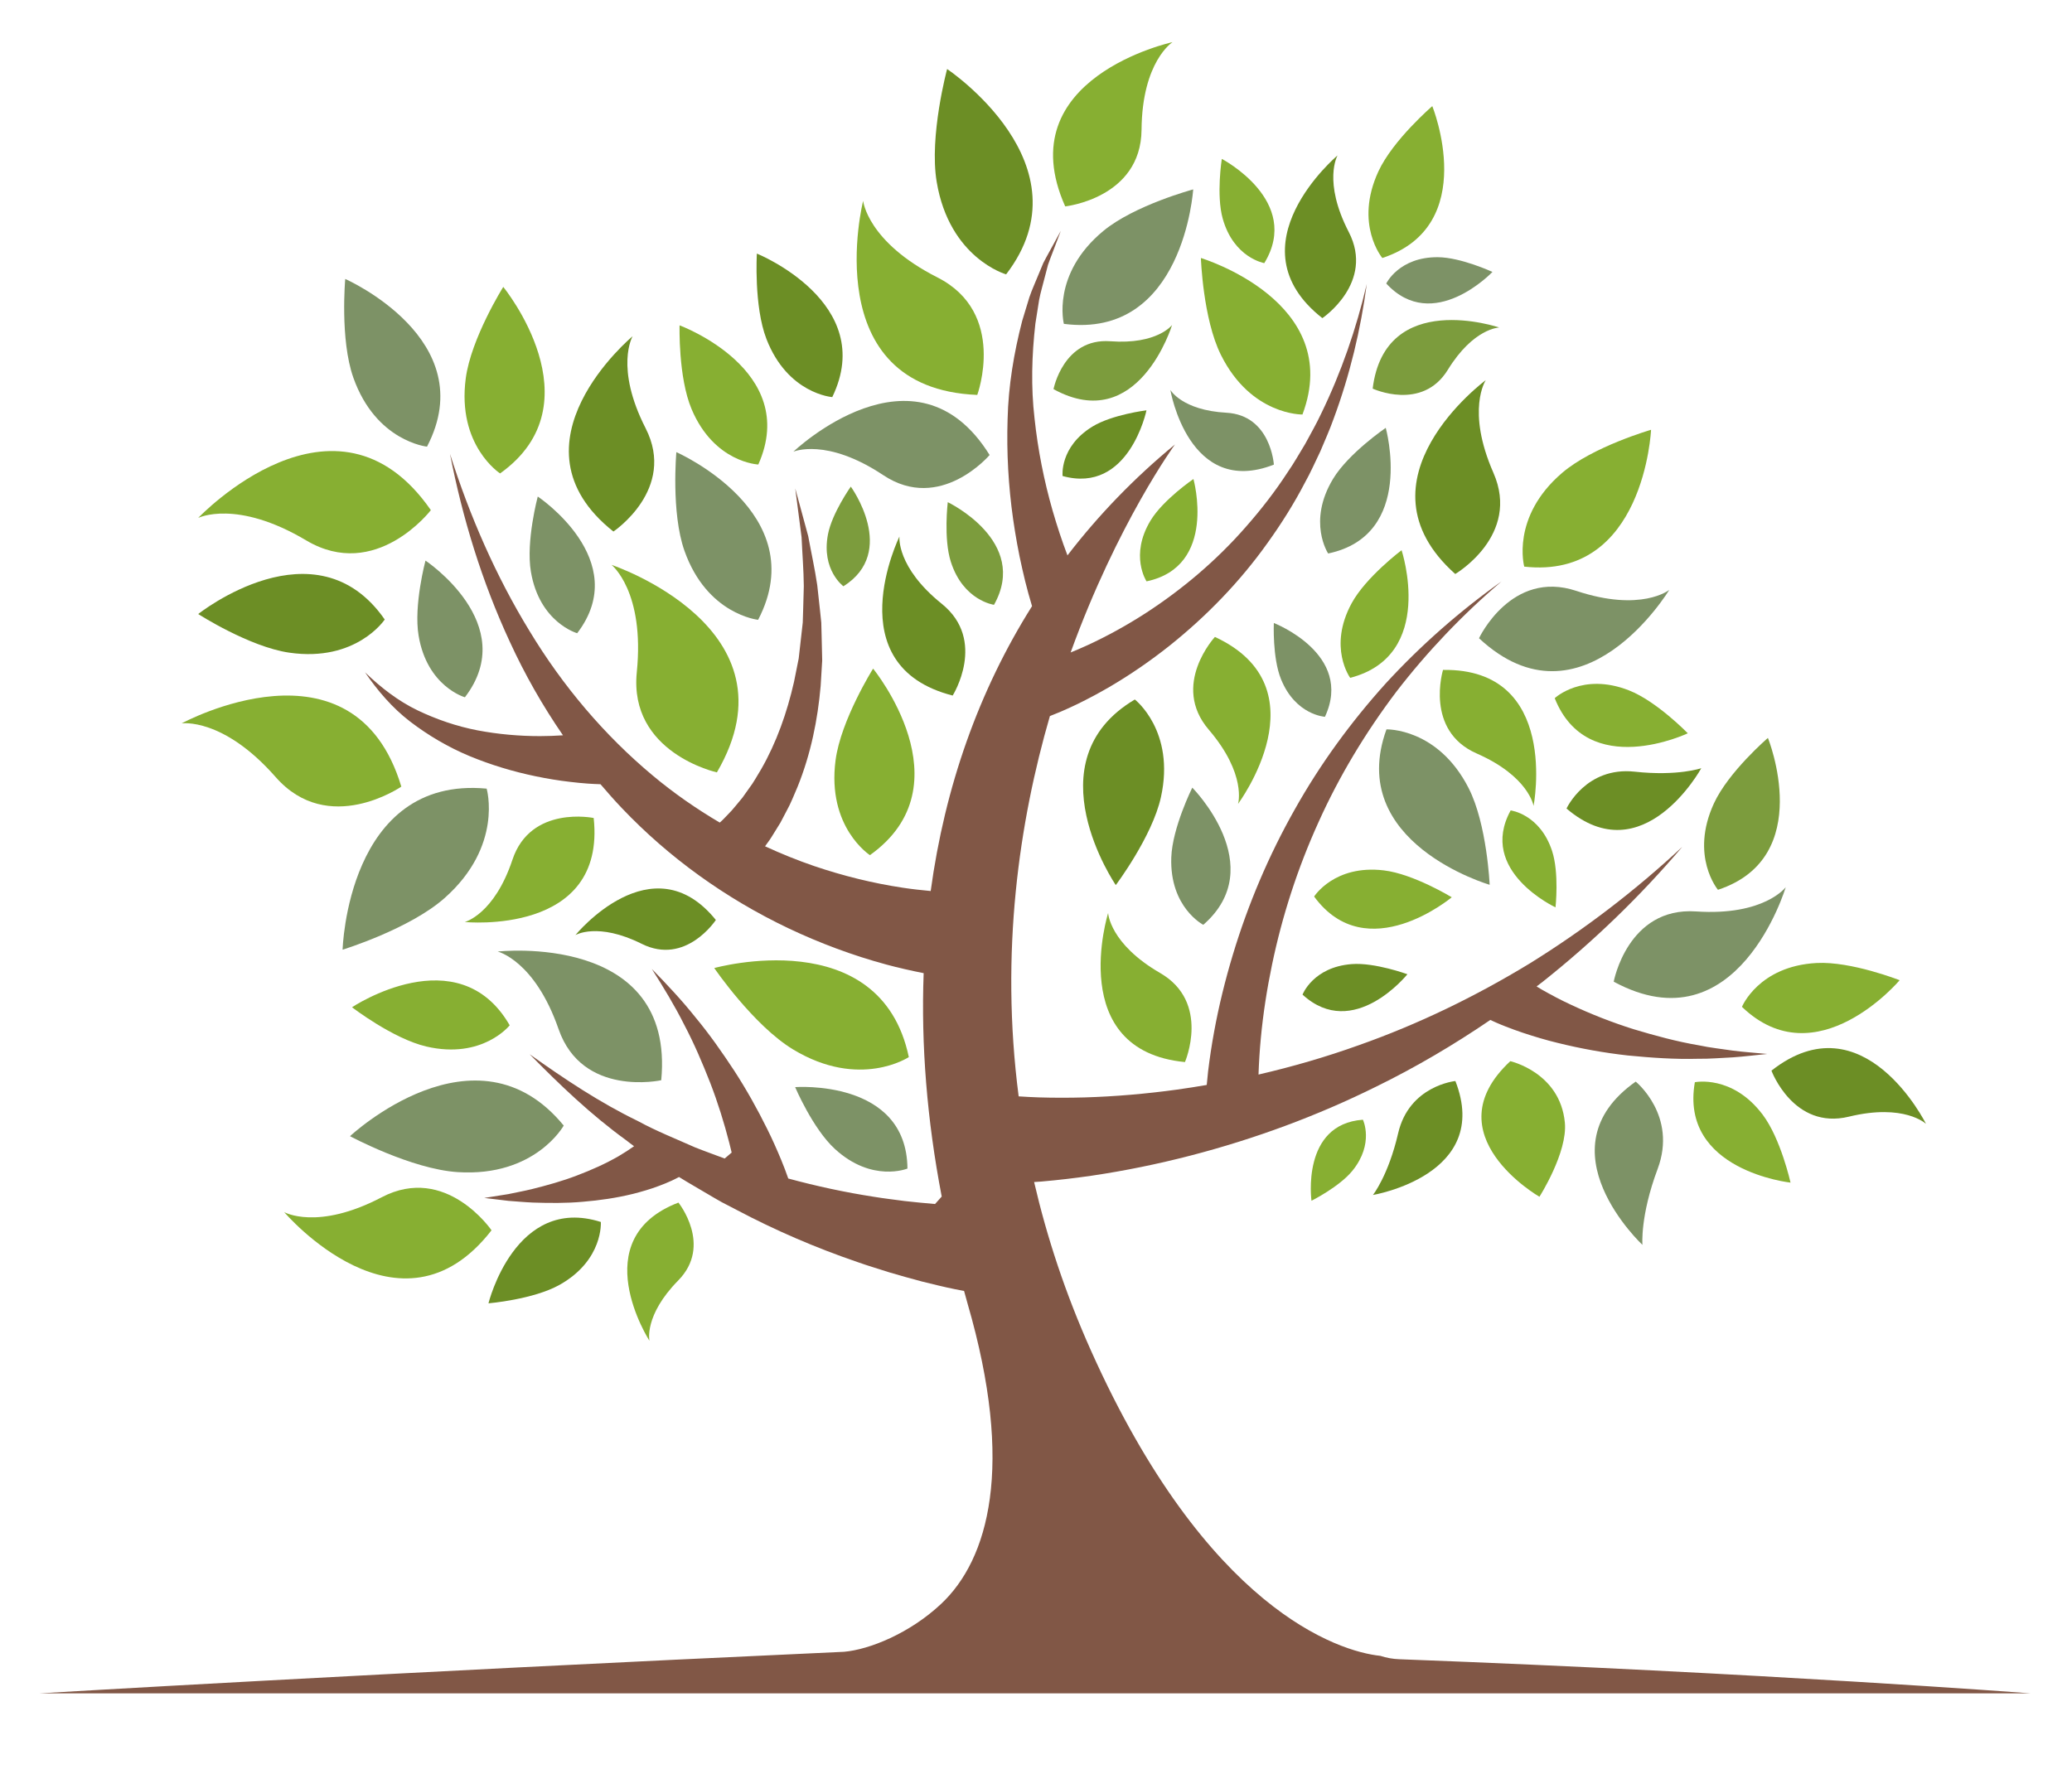<?xml version="1.0" encoding="UTF-8"?> <svg xmlns="http://www.w3.org/2000/svg" version="1.1" x="0px" y="0px" viewBox="112.792 99.135 270.876 231.93" style="enable-background:new 0 0 500 500;"><g id="OBJECTS"><g><g><g></g><g></g></g><g><g><path style="fill: rgb(129, 87, 70);" d="M293.249,315.663c-5.506-0.568-22.703-6.128-37.827-39.903 c-3.363-7.512-5.779-14.886-7.439-22.057c0.307-0.023,0.619-0.036,0.925-0.061c2.221-0.191,4.417-0.451,6.598-0.767 c4.359-0.643,8.652-1.527,12.877-2.618c8.447-2.187,16.624-5.212,24.354-9.047c5.186-2.541,10.152-5.472,14.886-8.701 c0.295,0.143,0.548,0.253,0.828,0.374c0.384,0.172,0.763,0.32,1.141,0.47c0.757,0.303,1.511,0.568,2.267,0.827 c1.514,0.501,3.024,0.959,4.551,1.325c3.045,0.757,6.108,1.304,9.175,1.648c3.073,0.299,6.13,0.517,9.181,0.433 c1.52,0.023,3.042-0.118,4.551-0.186c1.51-0.102,3.013-0.3,4.507-0.445c-1.503-0.148-2.999-0.244-4.484-0.435 c-1.484-0.225-2.965-0.376-4.425-0.689c-2.933-0.495-5.799-1.283-8.607-2.126c-2.801-0.888-5.523-1.955-8.134-3.182 c-1.31-0.602-2.577-1.28-3.81-1.978c-0.235-0.136-0.459-0.281-0.692-0.42c0.265-0.204,0.534-0.402,0.797-0.607 c6.68-5.302,12.79-11.227,18.247-17.645c-6.166,5.744-12.854,10.854-19.927,15.238c-7.11,4.328-14.589,7.957-22.347,10.695 c-4.307,1.545-8.694,2.817-13.123,3.842c0.054-1.571,0.151-3.152,0.301-4.732c0.3-3.222,0.802-6.441,1.466-9.633 c1.328-6.385,3.359-12.656,6.081-18.648c2.7-6.004,6.135-11.699,10.139-17.004c4.051-5.267,8.686-10.129,13.8-14.479 c-5.473,3.885-10.566,8.357-15.153,13.35c-4.539,5.029-8.586,10.564-11.928,16.537c-3.365,5.96-6.068,12.323-8.06,18.932 c-0.996,3.305-1.828,6.669-2.452,10.088c-0.315,1.71-0.575,3.434-0.786,5.175c-0.069,0.587-0.122,1.181-0.177,1.774 c-1.294,0.221-2.59,0.43-3.887,0.608c-4.023,0.552-8.062,0.901-12.079,1.022c-2.008,0.054-4.011,0.057-5.993-0.004 c-0.883-0.031-1.76-0.076-2.628-0.134c-2.45-18.86,0.07-35.916,4.082-49.729c0.483-0.184,0.925-0.366,1.395-0.565 c0.749-0.319,1.479-0.656,2.2-1.004c1.439-0.701,2.839-1.453,4.207-2.249c2.731-1.601,5.327-3.392,7.785-5.34 c4.904-3.908,9.276-8.435,12.868-13.483c1.807-2.512,3.453-5.131,4.873-7.859c0.751-1.341,1.369-2.75,2.032-4.128 c0.591-1.413,1.221-2.807,1.731-4.246c2.124-5.724,3.542-11.654,4.335-17.631c-1.369,5.873-3.347,11.578-5.953,16.935 c-0.63,1.348-1.375,2.641-2.076,3.946c-0.772,1.269-1.494,2.561-2.341,3.776c-1.612,2.478-3.423,4.813-5.359,7.016 c-3.851,4.429-8.343,8.236-13.195,11.384c-2.432,1.568-4.961,2.968-7.562,4.17c-0.738,0.338-1.482,0.656-2.229,0.962 c6.125-16.908,13.639-27.2,13.639-27.2c-5.339,4.39-10.012,9.252-14.052,14.504c0,0,0,0,0,0 c-0.728-1.906-1.363-3.856-1.936-5.828c-1.131-3.941-1.932-7.988-2.37-12.091c-0.477-4.109-0.361-8.261,0.113-12.399 l0.489-3.094c0.195-1.027,0.508-2.024,0.758-3.046l0.399-1.529c0.162-0.499,0.366-0.984,0.548-1.479l1.129-2.971l-1.532,2.794 c-0.251,0.47-0.525,0.933-0.759,1.413l-0.615,1.479c-0.396,0.993-0.857,1.973-1.202,2.99l-0.941,3.093 c-1.08,4.169-1.806,8.498-1.908,12.855c-0.142,4.355,0.107,8.738,0.722,13.08c0.315,2.17,0.7,4.335,1.194,6.485 c0.236,1.077,0.508,2.151,0.8,3.225c0.156,0.562,0.31,1.105,0.479,1.661c-6.985,11.088-11.398,23.664-13.249,37.252 c-1.212-0.112-2.426-0.246-3.639-0.429c-3.925-0.59-7.82-1.554-11.618-2.844c-2.169-0.742-4.302-1.61-6.397-2.575 c0-0.001,0-0.002-0.001-0.003c0.389-0.514,0.756-1.038,1.08-1.584l0.928-1.501l0.814-1.551c0.574-1.016,0.973-2.106,1.437-3.159 c1.723-4.276,2.627-8.749,3.011-13.18l0.201-3.324l-0.077-3.311l-0.043-1.646l-0.171-1.636l-0.357-3.256 c-0.317-2.155-0.792-4.281-1.179-6.404l-1.698-6.246l0.829,6.386c0.093,2.143,0.272,4.269,0.292,6.392l-0.088,3.18l-0.05,1.581 l-0.176,1.572l-0.353,3.125l-0.614,3.066c-0.918,4.044-2.298,7.942-4.293,11.418c-0.529,0.85-0.987,1.737-1.594,2.52 l-0.856,1.204l-0.935,1.126c-0.301,0.383-0.628,0.737-0.967,1.076c-0.335,0.341-0.652,0.705-1.008,1.006 c-0.018,0.016-0.035,0.032-0.053,0.049c-3.066-1.805-6.01-3.85-8.77-6.158c-6.295-5.253-11.744-11.684-16.093-18.88 c-4.392-7.176-7.821-15.026-10.406-23.175c1.639,8.39,4.159,16.675,7.818,24.561c1.943,4.244,4.272,8.345,6.953,12.24 c-0.996,0.064-1.996,0.106-3,0.106c-2.73,0-5.469-0.242-8.175-0.755c-2.706-0.522-5.329-1.417-7.851-2.624 c-2.525-1.221-4.774-2.96-6.855-4.967c1.617,2.368,3.544,4.639,5.909,6.452c2.355,1.798,4.968,3.342,7.751,4.502 c2.782,1.152,5.69,2.03,8.661,2.646c1.486,0.308,2.987,0.557,4.507,0.731c0.758,0.098,1.525,0.162,2.295,0.223 c0.559,0.035,1.082,0.069,1.663,0.083c0.909,1.067,1.839,2.12,2.81,3.141c6.132,6.457,13.568,11.8,21.761,15.698 c4.1,1.943,8.383,3.545,12.806,4.742c1.602,0.435,3.23,0.797,4.871,1.126c-0.349,9.392,0.432,19.174,2.361,29.212 c-0.364,0.407-0.509,0.569-0.873,0.975c-1.32-0.117-2.647-0.237-3.973-0.389c-1.32-0.186-2.655-0.327-3.976-0.549 c-3.769-0.582-7.522-1.387-11.235-2.396c-0.002-0.002-0.003-0.003-0.005-0.005c-0.282-0.836-0.603-1.631-0.923-2.428 c-0.572-1.375-1.169-2.726-1.826-4.041c-1.301-2.634-2.727-5.176-4.302-7.607c-1.591-2.42-3.24-4.779-5.071-6.984 c-1.783-2.237-3.737-4.319-5.714-6.338c1.522,2.391,2.982,4.796,4.239,7.301c1.305,2.474,2.396,5.046,3.405,7.617 c0.993,2.581,1.813,5.213,2.489,7.85c0.108,0.413,0.208,0.826,0.303,1.24c-0.415,0.354-0.498,0.426-0.913,0.78 c-1.293-0.49-2.607-0.95-3.897-1.467c-2.485-1.113-5.056-2.123-7.464-3.442c-4.967-2.406-9.575-5.486-14.133-8.728 c3.902,3.97,7.99,7.895,12.578,11.218c0.35,0.28,0.712,0.543,1.07,0.81c-0.638,0.454-1.313,0.884-2.012,1.298 c-1.694,0.978-3.535,1.803-5.44,2.523c-1.905,0.737-3.899,1.286-5.924,1.793c-1.014,0.245-2.043,0.432-3.076,0.652l-3.128,0.498 l3.164,0.382c1.06,0.073,2.129,0.178,3.202,0.222c2.145,0.071,4.322,0.093,6.51-0.104c2.189-0.182,4.4-0.494,6.616-1.044 c1.106-0.287,2.218-0.602,3.329-1.024c0.557-0.199,1.115-0.439,1.679-0.692c0.286-0.141,0.563-0.263,0.858-0.426 c0.035-0.02,0.067-0.037,0.101-0.055c0.017,0.012,0.035,0.023,0.052,0.035c1.209,0.753,2.45,1.453,3.68,2.185 c0.619,0.357,1.23,0.736,1.859,1.077l1.904,0.99c5.07,2.685,10.381,4.976,15.872,6.851c1.368,0.486,2.763,0.892,4.151,1.342 c1.397,0.417,2.806,0.802,4.223,1.184c1.427,0.348,2.852,0.713,4.314,1.005c0.395,0.088,0.805,0.159,1.209,0.236 c0.153,0.547,0.294,1.092,0.453,1.641c6.205,21.344,2.73,33.482-3.468,39.291c-4.111,3.853-9.367,5.957-12.674,6.251 c-61.836,2.826-105.165,5.433-105.165,5.433h260.269c0,0-34.541-2.639-82.513-4.461 C294.885,316.076,294.047,315.927,293.249,315.663L293.249,315.663z"></path></g><g><path style="fill: rgb(125, 146, 102);" d="M323.755,227.506c0,0,1.82-9.791,10.755-9.187c8.935,0.605,11.733-3.171,11.733-3.171 S339.954,236.274,323.755,227.506z"></path><path style="fill: rgb(125, 146, 102);" d="M306.146,182.595c0,0,4.219-9.021,12.716-6.194c8.497,2.827,12.153-0.125,12.153-0.125 S319.627,195.148,306.146,182.595z"></path><path style="fill: rgb(108, 142, 37);" d="M303.038,174.194c0,0,8.592-5.036,4.99-13.235c-3.602-8.199-1.001-12.112-1.001-12.112 S289.29,161.933,303.038,174.194z"></path><path style="fill: rgb(135, 175, 50);" d="M240.551,150.777c0,0,3.951-10.721-5.213-15.368c-9.164-4.646-9.707-10.01-9.707-10.01 S219.434,149.916,240.551,150.777z"></path><path style="fill: rgb(135, 175, 50);" d="M252.049,126.125c0,0,9.901-1.069,9.979-10.024c0.077-8.955,4.055-11.457,4.055-11.457 S244.539,109.305,252.049,126.125z"></path><path style="fill: rgb(125, 146, 102);" d="M242.166,158.634c0,0-6.439,7.598-13.896,2.639s-11.76-3.07-11.76-3.07 S232.453,142.982,242.166,158.634z"></path><path style="fill: rgb(108, 142, 37);" d="M192.983,168.641c0,0,8.285-5.526,4.213-13.502c-4.072-7.976-1.702-12.034-1.702-12.034 S178.547,157.199,192.983,168.641z"></path><path style="fill: rgb(135, 175, 50);" d="M206.512,200.136c0,0-11.535-2.538-10.47-13.105c1.064-10.567-3.301-14.03-3.301-14.03 S217.535,181.276,206.512,200.136z"></path><path style="fill: rgb(108, 142, 37);" d="M206.376,219.435c0,0-3.921,5.999-9.688,3.122c-5.767-2.877-8.671-1.145-8.671-1.145 S198.045,209.124,206.376,219.435z"></path><path style="fill: rgb(135, 175, 50);" d="M201.484,256.392c0,0,4.495,5.582-0.022,10.179c-4.517,4.596-3.766,7.893-3.766,7.893 S189.104,261.131,201.484,256.392z"></path><path style="fill: rgb(135, 175, 50);" d="M169.119,165.844c0,0-7.174,9.382-16.302,3.953c-9.127-5.429-14.111-2.936-14.111-2.936 S156.682,147.884,169.119,165.844z"></path><path style="fill: rgb(135, 175, 50);" d="M165.257,201.997c0,0-9.546,6.591-16.427-1.248c-6.882-7.838-12.293-7.019-12.293-7.019 S159.082,181.449,165.257,201.997z"></path><path style="fill: rgb(125, 146, 102);" d="M199.237,240.391c0,0-10.311,2.282-13.424-6.689c-3.113-8.971-7.957-10.138-7.957-10.138 S201.081,220.945,199.237,240.391z"></path><path style="fill: rgb(135, 175, 50);" d="M177.05,260.015c0,0-5.952-8.723-14.364-4.317c-8.412,4.406-12.741,1.939-12.741,1.939 S165.078,275.45,177.05,260.015z"></path><path style="fill: rgb(135, 175, 50);" d="M190.405,206.1c0,0-8.229-1.716-10.62,5.455c-2.39,7.171-6.235,8.146-6.235,8.146 S192.062,221.559,190.405,206.1z"></path><path style="fill: rgb(135, 175, 50);" d="M271.62,182.423c0,0-5.81,6.277-0.81,12.121c5,5.844,3.835,9.708,3.835,9.708 S285.97,189.083,271.62,182.423z"></path><path style="fill: rgb(108, 142, 37);" d="M344.377,239.14c0,0,2.88,7.777,10.126,6.016s10.077,0.94,10.077,0.94 S356.428,229.65,344.377,239.14z"></path><path style="fill: rgb(135, 175, 50);" d="M301.44,186.736c0,0-2.43,7.929,4.399,10.926c6.828,2.997,7.439,6.862,7.439,6.862 S316.777,186.507,301.44,186.736z"></path><path style="fill: rgb(125, 146, 102);" d="M279.327,159.892c0,0-0.395-6.465-6.21-6.787c-5.815-0.322-7.321-2.982-7.321-2.982 S268.172,164.261,279.327,159.892z"></path><path style="fill:#7C9C3D;" d="M292.243,149.953c0,0,6.469,3.004,9.826-2.461c3.357-5.464,6.722-5.529,6.722-5.529 S293.853,136.86,292.243,149.953z"></path><path style="fill: rgb(135, 175, 50);" d="M267.702,238.017c0,0,3.382-7.809-3.239-11.644c-6.621-3.835-6.803-7.846-6.803-7.846 S252.036,236.501,267.702,238.017z"></path><path style="fill: rgb(108, 142, 37);" d="M237.337,190.089c0,0,4.531-7.203-1.43-12.001s-5.53-8.79-5.53-8.79 S222.084,186.208,237.337,190.089z"></path><path style="fill: rgb(108, 142, 37);" d="M285.665,140.736c0,0,6.877-4.636,3.453-11.261c-3.423-6.625-1.467-10.014-1.467-10.014 S273.597,131.267,285.665,140.736z"></path><path style="fill:#7C9C3D;" d="M250.521,150.022c0,0,1.293-6.717,7.427-6.262c6.134,0.454,8.072-2.126,8.072-2.126 S261.609,156.116,250.521,150.022z"></path><path style="fill: rgb(125, 146, 102);" d="M326.632,240.572c0,0,5.479,4.441,2.864,11.425c-2.305,6.156-1.985,9.924-1.985,9.924 S314.089,249.402,326.632,240.572z"></path><path style="fill: rgb(108, 142, 37);" d="M303.058,240.497c0,0-6.042,0.582-7.486,6.836c-1.272,5.512-3.293,8.064-3.293,8.064 S307.86,252.794,303.058,240.497z"></path><path style="fill: rgb(108, 142, 37);" d="M317.586,204.862c0,0,2.539-5.514,8.919-4.818c5.624,0.614,8.699-0.455,8.699-0.455 S327.617,213.445,317.586,204.862z"></path><path style="fill: rgb(135, 175, 50);" d="M340.521,230.797c0,0,2.174-5.332,9.763-5.735c4.526-0.24,10.852,2.252,10.852,2.252 S350.27,240.195,340.521,230.797z"></path><path style="fill:#7C9C3D;" d="M337.383,215.49c0,0-3.703-4.41-0.521-11.311c1.898-4.116,7.053-8.55,7.053-8.55 S350.242,211.249,337.383,215.49z"></path><path style="fill: rgb(135, 175, 50);" d="M293.507,132.874c0,0-3.703-4.409-0.521-11.311c1.898-4.116,7.053-8.55,7.053-8.55 S306.366,128.632,293.507,132.874z"></path><path style="fill: rgb(135, 175, 50);" d="M211.927,159.876c0,0-5.754-0.229-8.716-7.227c-1.767-4.174-1.577-10.971-1.577-10.971 S217.444,147.51,211.927,159.876z"></path><path style="fill: rgb(125, 146, 102);" d="M286.426,171.513c0,0-2.756-4.145,0.643-9.766c2.027-3.353,6.883-6.664,6.883-6.664 S297.881,169.109,286.426,171.513z"></path><path style="fill: rgb(108, 142, 37);" d="M251.705,161.381c0,0-0.421-3.814,3.896-6.461c2.574-1.579,7.072-2.129,7.072-2.129 S260.401,163.788,251.705,161.381z"></path><path style="fill: rgb(135, 175, 50);" d="M262.682,175.156c0,0-2.244-3.376,0.524-7.954c1.651-2.731,5.606-5.428,5.606-5.428 S272.011,173.198,262.682,175.156z"></path><path style="fill:#7C9C3D;" d="M242.74,178.223c0,0-4.019-0.531-5.645-5.628c-0.97-3.04-0.399-7.793-0.399-7.793 S247.405,169.91,242.74,178.223z"></path><path style="fill:#7C9C3D;" d="M223.056,175.8c0,0-2.912-2.115-2.024-6.782c0.53-2.784,2.987-6.252,2.987-6.252 S230.216,171.285,223.056,175.8z"></path><path style="fill: rgb(108, 142, 37);" d="M221.596,151.062c0,0-5.824-0.413-8.606-7.599c-1.659-4.286-1.253-11.169-1.253-11.169 S227.578,138.703,221.596,151.062z"></path><path style="fill: rgb(135, 175, 50);" d="M278.075,133.543c0,0-3.997-0.676-5.438-5.828c-0.859-3.073-0.117-7.802-0.117-7.802 S283.037,125.404,278.075,133.543z"></path><path style="fill: rgb(135, 175, 50);" d="M316.043,190.434c0,0,3.597-3.408,9.689-1.029c3.634,1.419,7.708,5.619,7.708,5.619 S320.348,201.263,316.043,190.434z"></path><path style="fill: rgb(135, 175, 50);" d="M289.304,187.773c0,0-2.934-3.993,0.184-9.742c1.859-3.429,6.534-6.949,6.534-6.949 S300.584,184.848,289.304,187.773z"></path><path style="fill: rgb(135, 175, 50);" d="M284.591,216.372c0,0,2.631-4.199,9.124-3.419c3.873,0.465,8.868,3.514,8.868,3.514 S291.467,225.781,284.591,216.372z"></path><path style="fill: rgb(135, 175, 50);" d="M290.967,245.555c0,0,1.507,3.111-1.36,6.659c-1.71,2.116-5.362,3.939-5.362,3.939 S282.859,246.133,290.967,245.555z"></path><path style="fill: rgb(125, 146, 102);" d="M270.099,220.067c0,0-4.408-2.264-4.183-8.8c0.134-3.898,2.746-9.135,2.746-9.135 S278.888,212.415,270.099,220.067z"></path><path style="fill: rgb(135, 175, 50);" d="M310.283,205.11c0,0,3.818,0.465,5.41,5.285c0.95,2.875,0.454,7.39,0.454,7.39 S305.938,213.043,310.283,205.11z"></path><path style="fill: rgb(125, 146, 102);" d="M286.004,192.866c0,0-3.84-0.214-5.745-4.92c-1.136-2.807-0.937-7.344-0.937-7.344 S289.82,184.666,286.004,192.866z"></path><path style="fill: rgb(125, 146, 102);" d="M294.019,136.208c0,0,1.659-3.47,6.735-3.441c3.028,0.018,7.148,1.928,7.148,1.928 S300.15,142.858,294.019,136.208z"></path><path style="fill: rgb(108, 142, 37);" d="M283.074,229.195c0,0,1.365-3.596,6.426-3.989c3.019-0.234,7.284,1.327,7.284,1.327 S289.738,235.312,283.074,229.195z"></path><path style="fill: rgb(135, 175, 50);" d="M312.059,173.23c0,0-1.786-6.477,4.943-12.251c4.013-3.444,11.636-5.643,11.636-5.643 S327.76,174.979,312.059,173.23z"></path><path style="fill: rgb(125, 146, 102);" d="M294.047,194.512c0,0,6.715-0.212,10.744,7.686c2.403,4.711,2.747,12.637,2.747,12.637 S288.654,209.362,294.047,194.512z"></path><path style="fill: rgb(135, 175, 50);" d="M283.065,153.337c0,0-6.717,0.142-10.663-7.798c-2.354-4.736-2.615-12.665-2.615-12.665 S288.613,138.544,283.065,153.337z"></path><path style="fill: rgb(108, 142, 37);" d="M244.324,135.011c0,0-7.406-2.087-9.078-12.103c-0.998-5.974,1.364-14.747,1.364-14.747 S255.341,120.658,244.324,135.011z"></path><path style="fill: rgb(125, 146, 102);" d="M251.873,141.485c0,0-1.665-6.508,5.169-12.157c4.076-3.369,11.738-5.426,11.738-5.426 S267.539,143.524,251.873,141.485z"></path><path style="fill: rgb(135, 175, 50);" d="M226.519,210.958c0,0-5.651-3.634-4.49-12.424c0.692-5.243,4.904-11.966,4.904-11.966 S239.383,201.787,226.519,210.958z"></path><path style="fill: rgb(125, 146, 102);" d="M231.425,251.943c0,0-4.622,1.894-9.483-2.561c-2.899-2.657-5.2-8.089-5.2-8.089 S231.321,240.196,231.425,251.943z"></path><path style="fill: rgb(108, 142, 37);" d="M191.34,258.927c0,0,0.361,4.982-5.385,8.215c-3.427,1.928-9.305,2.423-9.305,2.423 S180.144,255.369,191.34,258.927z"></path><path style="fill: rgb(135, 175, 50);" d="M178.17,161.042c0,0-5.651-3.634-4.49-12.424c0.692-5.243,4.904-11.966,4.904-11.966 S191.034,151.87,178.17,161.042z"></path><path style="fill: rgb(108, 142, 37);" d="M163.089,180.146c0,0-3.704,5.605-12.479,4.335c-5.234-0.757-11.904-5.052-11.904-5.052 S154.077,167.169,163.089,180.146z"></path><path style="fill: rgb(125, 146, 102);" d="M188.248,181.938c0,0-4.932-1.385-6.052-8.053c-0.668-3.977,0.899-9.82,0.899-9.82 S195.575,172.374,188.248,181.938z"></path><path style="fill: rgb(125, 146, 102);" d="M173.57,190.315c0,0-4.932-1.385-6.052-8.053c-0.668-3.977,0.899-9.82,0.899-9.82 S180.897,180.751,173.57,190.315z"></path><path style="fill: rgb(125, 146, 102);" d="M211.903,180.185c0,0-6.684-0.677-9.635-9.038c-1.76-4.987-1.054-12.889-1.054-12.889 S219.211,166.178,211.903,180.185z"></path><path style="fill: rgb(135, 175, 50);" d="M231.604,237.366c0,0-6.414,4.267-15.117-0.992c-5.19-3.137-10.319-10.651-10.319-10.651 S227.879,219.636,231.604,237.366z"></path><path style="fill: rgb(125, 146, 102);" d="M186.488,246.321c0,0-3.726,6.743-13.873,6.086c-6.052-0.392-14.066-4.698-14.066-4.698 S175.012,232.302,186.488,246.321z"></path><path style="fill: rgb(135, 175, 50);" d="M179.425,233.209c0,0-3.542,4.484-10.888,2.777c-4.381-1.018-9.725-5.138-9.725-5.138 S172.721,221.563,179.425,233.209z"></path><path style="fill: rgb(125, 146, 102);" d="M176.411,202.26c0,0,2.201,7.463-5.472,14.288c-4.576,4.071-13.358,6.773-13.358,6.773 S158.193,200.558,176.411,202.26z"></path><path style="fill: rgb(125, 146, 102);" d="M168.615,157.54c0,0-6.684-0.677-9.635-9.038c-1.76-4.987-1.054-12.889-1.054-12.889 S175.922,143.533,168.615,157.54z"></path><path style="fill: rgb(108, 142, 37);" d="M261.149,190.606c0,0,5.321,4.102,3.416,12.762c-1.136,5.165-5.905,11.505-5.905,11.505 S247.551,198.649,261.149,190.606z"></path><path style="fill: rgb(135, 175, 50);" d="M334.363,240.653c0,0,4.888-1.025,8.861,4.234c2.37,3.137,3.648,8.894,3.648,8.894 S332.34,252.222,334.363,240.653z"></path><path style="fill: rgb(135, 175, 50);" d="M310.237,237.9c0,0,6.491,1.456,7.131,8.016c0.382,3.913-3.323,9.714-3.323,9.714 S299.912,247.513,310.237,237.9z"></path></g></g></g></g></svg> 